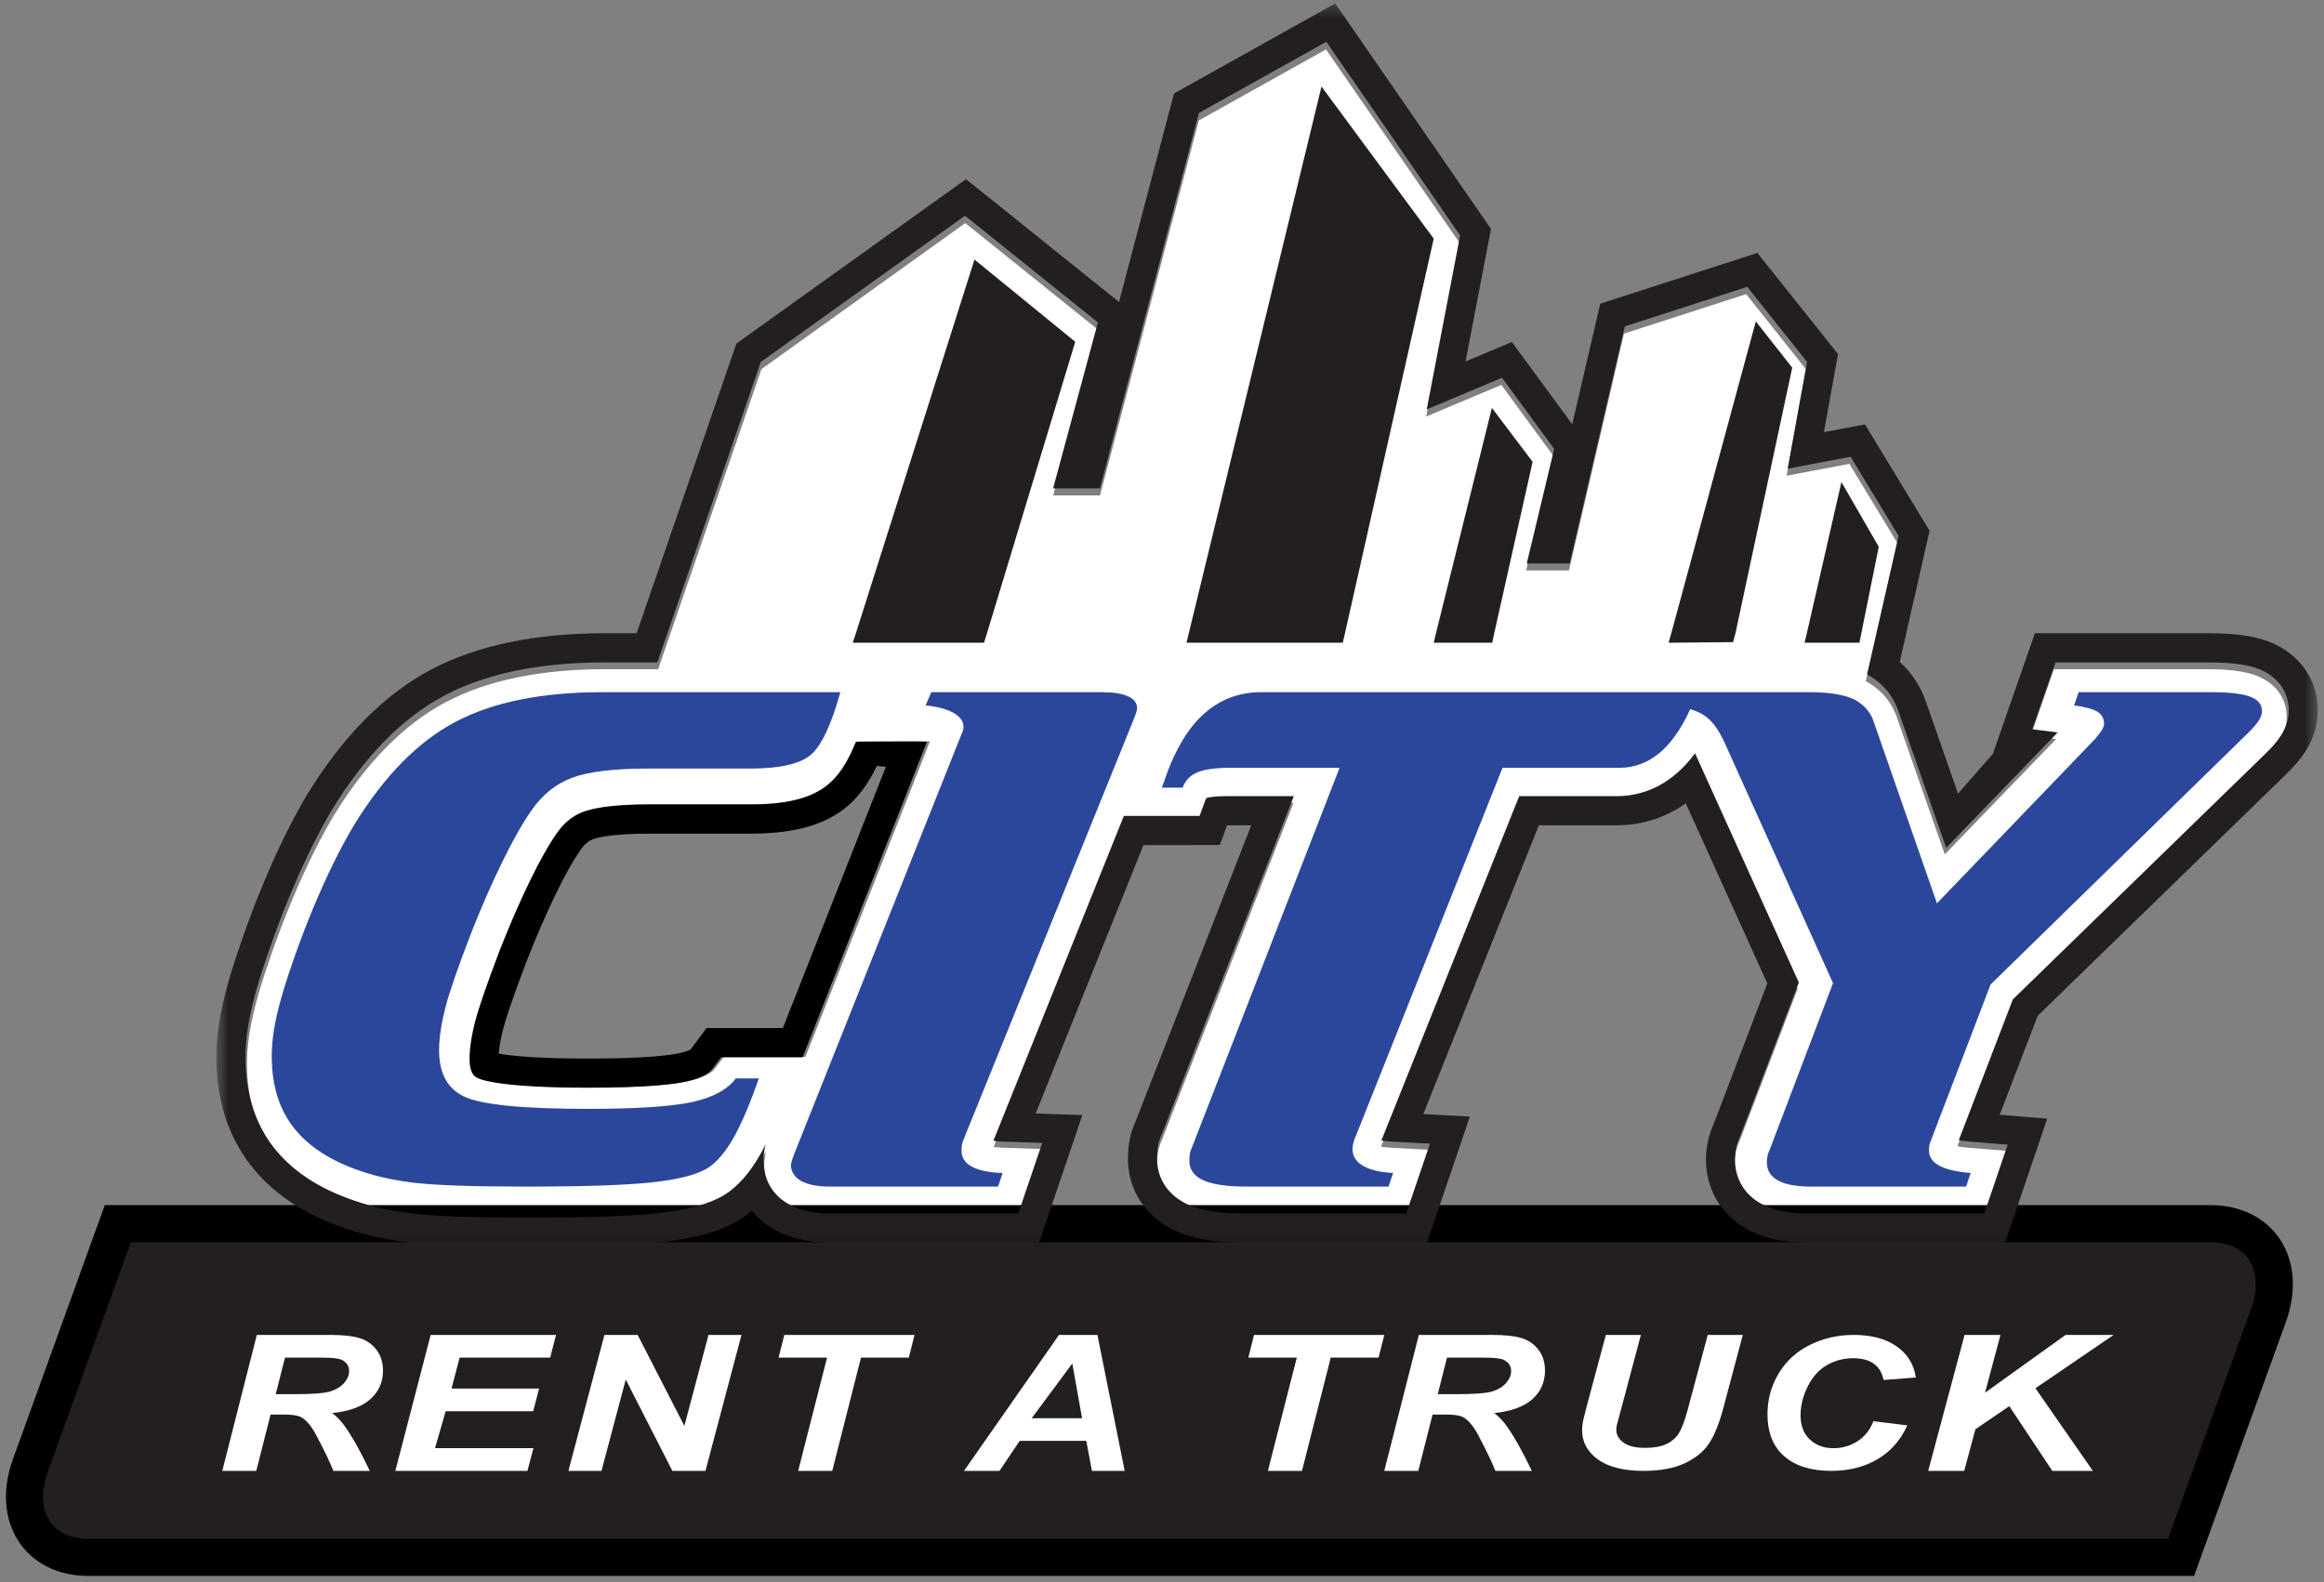 <?xml version="1.0" encoding="UTF-8"?>
<svg width="188px" height="128px" viewBox="0 0 188 128" version="1.1" xmlns="http://www.w3.org/2000/svg" xmlns:xlink="http://www.w3.org/1999/xlink">
    <rect x="0" y="0" width="188" height="128" fill="#808080" stroke="none"/>
    <!-- Generator: Sketch 57.1 (83088) - https://sketch.com -->
    <title>Group 48</title>
    <desc>Created with Sketch.</desc>
    <defs>
        <polygon id="path-1" points="0.525 0.28 170.514 0.28 170.514 100.871 0.525 100.871"></polygon>
    </defs>
    <g id="Symbols" stroke="none" stroke-width="1" fill="none" fill-rule="evenodd">
        <g id="Website-Header" transform="translate(-625, -81)">
            <g id="Group-22" transform="translate(-24, 0)">
                <g id="Group-21" transform="translate(123, 81)">
                    <g id="Group-48" transform="translate(527, 0)">
                        <path d="M64.154,85.511 L57.544,85.511 L56.838,86.449 C56.517,86.879 55.75,87.247 54.679,87.478 C53.643,87.706 51.433,87.974 46.787,87.974 C39.984,87.974 38.221,87.386 37.841,87.205 C37.591,87.085 37.128,86.866 37.161,85.45 C37.179,84.676 37.326,83.746 37.597,82.681 C37.891,81.531 38.565,79.575 39.594,76.886 C40.394,74.841 41.222,72.941 42.051,71.241 C42.855,69.591 43.571,68.32 44.179,67.455 L44.202,67.422 C44.792,66.553 45.5,65.976 46.362,65.651 C47.087,65.38 48.603,65.057 51.712,65.057 L59.916,65.057 C62.787,65.057 64.755,64.57 66.101,63.528 C67.021,62.817 67.785,61.687 68.471,59.978 C68.888,59.978 74.076,59.95 74.226,59.978 L64.154,85.511 Z M181.52,54.658 C180.59,54.307 179.321,54.142 177.526,54.142 L165.151,54.142 L163.276,59.54 L165.326,59.8 L156.322,69.121 L152.435,57.996 C152.299,57.622 152.126,57.274 151.925,56.949 C151.441,56.172 150.758,55.56 149.934,55.112 L150.476,52.727 L152.48,43.915 L148.604,37.528 L143.526,38.486 L145.088,29.866 L140.256,23.797 L130.371,26.992 L125.919,46.151 L122.451,46.151 L124.665,36.89 L120.451,31.143 L114.373,33.697 L117.071,19.646 L106.266,4 L95.978,9.747 L87.983,40.084 L84.2,40.084 L87.82,26.671 L77.086,18.051 L60.596,29.866 L53.053,51.784 L52.242,54.142 L49.757,54.142 L47.972,54.142 C42.744,54.142 38.397,55.039 35.054,56.812 C31.674,58.605 28.623,61.699 25.97,66.037 C24.933,67.783 23.894,69.863 22.885,72.217 C21.885,74.549 20.957,77.062 20.121,79.709 C19.757,80.903 19.479,81.988 19.3,82.928 C19.111,83.911 19.006,84.834 18.987,85.674 C18.919,88.54 19.593,90.992 20.988,92.961 C22.362,94.899 24.452,96.399 27.184,97.414 C28.722,98.005 30.481,98.423 32.414,98.66 C34.279,98.889 37.323,99 41.716,99 C46.536,99 49.952,98.886 52.162,98.651 C54.668,98.383 56.407,97.916 57.634,97.18 L57.692,97.144 C58.757,96.462 59.686,95.411 60.532,93.929 C60.687,93.659 60.842,93.365 60.999,93.05 C60.631,94.324 60.915,95.401 61.045,95.795 C61.336,96.677 61.963,97.421 62.866,97.921 C63.767,98.422 64.883,98.663 66.279,98.663 L81.387,98.663 L83.322,92.965 L80.159,92.856 C79.834,92.846 79.58,92.822 79.379,92.79 L89.914,66.543 L94.396,66.543 L96.03,66.541 L96.562,65.105 C96.726,65.053 97.203,64.944 98.234,64.944 L103.642,64.944 L92.991,92.232 C92.868,92.487 92.775,92.762 92.713,93.04 C92.642,93.343 92.605,93.684 92.594,94.119 C92.555,95.801 93.459,97.19 95.072,97.932 C96.146,98.423 97.611,98.663 99.555,98.663 L112.719,98.663 L114.634,93.022 L111.535,92.858 C111.186,92.84 110.917,92.802 110.714,92.767 L121.841,64.944 L129.71,64.944 C131.329,64.944 133.393,64.432 135.262,62.427 C135.528,62.142 135.789,61.827 136.045,61.48 C136.076,61.55 136.108,61.623 136.141,61.7 L136.154,61.734 L136.492,62.48 L144.422,80 L139.738,92.278 C139.555,92.683 139.438,93.027 139.373,93.348 C139.314,93.646 139.278,93.942 139.271,94.231 C139.234,95.772 139.988,97.094 141.339,97.856 C142.302,98.399 143.565,98.663 145.199,98.663 L159.402,98.663 L161.288,93.106 L158.279,92.862 C157.882,92.831 157.576,92.787 157.341,92.74 L161.705,81.368 L182.151,61.471 C182.662,60.974 183.041,60.53 183.313,60.117 C183.739,59.471 183.966,58.792 183.982,58.096 C184.019,56.542 183.099,55.256 181.52,54.658 L181.52,54.658 Z" id="Fill-1" fill="#FFFFFF"></path>
                        <path d="M177.804,99 L16.84,99 L15.923,99 L8.531,99 L5.839,106.442 L5.506,107.365 L1.459,118.558 C-0.027,122.669 2.078,126 6.161,126 L168.042,126 L168.049,126 L175.435,126 L178.126,118.558 L178.459,117.635 L182.505,106.442 C183.992,102.332 181.886,99 177.804,99" id="Fill-3" fill="#231F20"></path>
                        <path d="M177.804,99 L16.84,99 L15.923,99 L8.531,99 L5.839,106.442 L5.506,107.365 L1.459,118.558 C-0.027,122.669 2.078,126 6.161,126 L168.042,126 L168.049,126 L175.435,126 L178.126,118.558 L178.459,117.635 L182.505,106.442 C183.992,102.332 181.886,99 177.804,99 Z" id="Stroke-5" stroke="#000000" stroke-width="3"></path>
                        <path d="M56.157,83.176 L54.857,84.92 C54.747,84.977 54.48,85.092 53.974,85.203 C53.22,85.368 51.257,85.643 46.592,85.643 C42.395,85.643 40.304,85.412 39.342,85.247 C39.374,84.818 39.465,84.181 39.691,83.294 C39.876,82.565 40.359,81.013 41.596,77.777 C42.37,75.792 43.17,73.951 43.971,72.308 C44.901,70.394 45.535,69.37 45.915,68.834 L45.949,68.782 C46.353,68.188 46.717,67.994 46.99,67.89 C47.268,67.787 48.417,67.445 51.509,67.445 L59.698,67.445 C63.11,67.445 65.526,66.804 67.303,65.429 C68.33,64.633 69.187,63.513 69.933,61.966 L70.664,62.037 L62.329,83.176 L56.157,83.176 Z M73.982,60.012 C73.833,59.985 68.654,60.012 68.238,60.012 C67.553,61.72 66.791,62.85 65.873,63.561 C64.528,64.603 62.565,65.09 59.698,65.09 L51.509,65.09 C48.406,65.09 46.893,65.413 46.169,65.683 C45.308,66.009 44.602,66.586 44.013,67.455 L43.99,67.488 C43.384,68.352 42.668,69.623 41.866,71.272 C41.037,72.972 40.212,74.871 39.413,76.917 C38.386,79.605 37.713,81.56 37.42,82.709 C37.149,83.774 37.003,84.704 36.984,85.478 C36.951,86.893 37.414,87.112 37.663,87.232 C38.042,87.413 39.803,88 46.592,88 C51.231,88 53.437,87.733 54.471,87.505 C55.54,87.274 56.305,86.907 56.626,86.477 L57.331,85.538 L63.929,85.538 L73.982,60.012 Z" id="Fill-7" fill="#000000"></path>
                        <g id="Group-11" transform="translate(15.982, 0)">
                            <mask id="mask-2" fill="white">
                                <use xlink:href="#path-1"></use>
                            </mask>
                            <g id="Clip-10"></g>
                            <path d="M167.492,59.575 C167.22,59.989 166.84,60.433 166.328,60.932 L145.847,80.855 L141.475,92.243 C141.71,92.289 142.017,92.334 142.414,92.364 L145.429,92.609 L143.539,98.174 L129.312,98.174 C127.676,98.174 126.41,97.909 125.447,97.365 C124.093,96.603 123.338,95.278 123.374,93.735 C123.381,93.447 123.417,93.149 123.476,92.851 C123.541,92.529 123.659,92.186 123.843,91.78 L128.534,79.485 L120.59,61.942 L120.252,61.194 L120.239,61.161 C120.205,61.084 120.174,61.011 120.142,60.941 C119.886,61.289 119.624,61.603 119.358,61.888 C117.486,63.896 115.418,64.41 113.796,64.41 L105.914,64.41 L94.767,92.269 C94.971,92.305 95.24,92.342 95.59,92.36 L98.694,92.524 L96.776,98.174 L83.589,98.174 C81.642,98.174 80.174,97.933 79.099,97.442 C77.483,96.699 76.577,95.308 76.617,93.623 C76.627,93.187 76.664,92.846 76.735,92.543 C76.798,92.264 76.891,91.99 77.014,91.734 L87.684,64.41 L82.266,64.41 C81.233,64.41 80.756,64.518 80.591,64.57 L80.058,66.009 L78.422,66.01 L73.932,66.01 L63.378,92.293 C63.579,92.324 63.834,92.348 64.16,92.359 L67.328,92.467 L65.391,98.174 L50.256,98.174 C48.857,98.174 47.739,97.933 46.837,97.43 C45.932,96.929 45.304,96.184 45.013,95.301 C44.883,94.906 44.598,93.828 44.967,92.553 C44.809,92.869 44.654,93.163 44.499,93.433 C43.651,94.916 42.722,95.97 41.654,96.652 L41.596,96.688 C40.367,97.425 38.625,97.893 36.114,98.162 C33.901,98.397 30.479,98.51 25.65,98.51 C21.249,98.51 18.2,98.4 16.333,98.17 C14.396,97.933 12.634,97.514 11.093,96.923 C8.357,95.906 6.263,94.404 4.887,92.464 C3.489,90.492 2.814,88.037 2.882,85.167 C2.902,84.326 3.007,83.401 3.195,82.418 C3.376,81.476 3.653,80.39 4.018,79.194 C4.856,76.544 5.785,74.027 6.787,71.692 C7.798,69.334 8.838,67.253 9.877,65.503 C12.535,61.159 15.591,58.062 18.977,56.267 C22.327,54.491 26.68,53.594 31.917,53.594 L33.706,53.594 L36.194,53.594 L37.007,51.232 L44.563,29.284 L61.082,17.453 L71.834,26.085 L68.208,39.516 L71.997,39.516 L80.006,9.138 L90.312,3.384 L101.135,19.051 L98.433,33.121 L104.522,30.563 L108.743,36.318 L106.525,45.591 L110,45.591 L114.458,26.406 L124.361,23.208 L129.202,29.284 L127.636,37.916 L132.723,36.957 L136.605,43.353 L134.598,52.176 L134.056,54.565 C134.881,55.014 135.565,55.625 136.05,56.404 C136.251,56.729 136.424,57.077 136.56,57.451 L140.455,68.592 L149.474,59.258 L147.42,58.998 L149.299,53.594 L161.695,53.594 C163.493,53.594 164.764,53.758 165.696,54.109 C167.277,54.708 168.2,55.996 168.162,57.552 C168.146,58.249 167.919,58.928 167.492,59.575 M166.526,51.901 C165.321,51.445 163.784,51.232 161.695,51.232 L147.627,51.232 L144.24,60.977 L141.415,64.208 L138.771,56.645 C138.334,55.436 137.621,54.386 136.699,53.548 L139.111,42.943 L133.888,34.337 L130.562,34.963 L131.706,28.648 L125.183,20.463 L112.47,24.569 L110.203,34.325 L105.32,27.669 L101.574,29.243 L103.632,18.522 L91.03,0.28 L77.987,7.564 L73.541,24.433 L61.164,14.494 L42.586,27.799 L34.518,51.232 L31.917,51.232 C26.294,51.232 21.57,52.222 17.88,54.179 C14.116,56.173 10.75,59.569 7.858,64.293 C6.765,66.131 5.678,68.308 4.628,70.756 C3.594,73.166 2.635,75.762 1.772,78.499 C1.38,79.778 1.082,80.948 0.885,81.974 C0.673,83.084 0.553,84.138 0.53,85.112 C0.451,88.505 1.272,91.438 2.97,93.831 C4.625,96.164 7.082,97.95 10.254,99.129 C11.973,99.787 13.921,100.253 16.048,100.513 C18.011,100.754 21.152,100.871 25.65,100.871 C30.562,100.871 34.066,100.754 36.362,100.507 C39.225,100.203 41.271,99.634 42.829,98.699 L42.919,98.643 C43.237,98.439 43.545,98.209 43.843,97.959 C44.341,98.566 44.965,99.088 45.701,99.498 C46.961,100.195 48.45,100.534 50.256,100.534 L67.074,100.534 L70.577,90.216 L66.8,90.086 L75.519,68.371 L78.427,68.371 L81.693,68.366 L82.284,66.771 L84.236,66.771 L74.852,90.8 C74.674,91.191 74.536,91.6 74.442,92.01 C74.336,92.472 74.281,92.966 74.265,93.568 C74.203,96.203 75.644,98.453 78.121,99.587 C79.51,100.224 81.298,100.534 83.589,100.534 L98.46,100.534 L101.924,90.333 L98.156,90.131 L107.504,66.771 L113.796,66.771 C115.359,66.771 117.394,66.408 119.387,64.992 L125.986,79.563 L121.669,90.874 C121.431,91.411 121.268,91.904 121.172,92.375 C121.084,92.811 121.034,93.252 121.023,93.678 C120.967,96.089 122.188,98.237 124.296,99.424 C125.621,100.172 127.26,100.534 129.312,100.534 L145.22,100.534 L148.627,90.502 L144.785,90.189 L147.856,82.186 L167.968,62.624 C168.601,62.006 169.087,61.437 169.453,60.882 C170.131,59.859 170.488,58.756 170.513,57.609 C170.574,55.043 169.046,52.855 166.526,51.901" id="Fill-9" fill="#231F20" mask="url(#mask-2)"></path>
                        </g>
                        <path d="M26.832,111.895 C26.559,112.204 26.181,112.431 25.698,112.578 C25.216,112.722 24.238,112.795 22.763,112.795 L21.306,112.795 L22.053,109.839 L25.075,109.839 C25.882,109.839 26.408,109.898 26.651,110.02 C27.044,110.219 27.242,110.519 27.242,110.919 C27.242,111.258 27.105,111.584 26.832,111.895 M28.083,108.258 C27.516,108.087 26.723,108 25.703,108 L19.777,108 L16.982,119 L19.731,119 L20.888,114.445 L22.008,114.445 C22.656,114.445 23.111,114.518 23.373,114.663 C23.798,114.909 24.198,115.386 24.574,116.096 C25.266,117.411 25.73,118.379 25.967,119 L28.916,119 C28.165,117.429 27.482,116.214 26.869,115.353 C26.559,114.928 26.228,114.585 25.875,114.325 C27.254,114.181 28.282,113.803 28.962,113.196 C29.641,112.588 29.982,111.817 29.982,110.882 C29.982,110.226 29.807,109.669 29.458,109.209 C29.109,108.747 28.652,108.431 28.083,108.258" id="Fill-12" fill="#FFFFFF"></path>
                        <polygon id="Fill-14" fill="#FFFFFF" points="30.982 119 41.667 119 42.153 117.161 34.192 117.161 35.051 114.175 42.134 114.175 42.61 112.337 35.527 112.337 36.18 109.838 43.506 109.838 43.982 108 33.838 108"></polygon>
                        <polygon id="Fill-16" fill="#FFFFFF" points="54.362 115.361 50.582 108 47.896 108 44.982 119 47.657 119 49.62 111.609 53.391 119 56.068 119 58.982 108 56.315 108"></polygon>
                        <polygon id="Fill-18" fill="#FFFFFF" points="61.982 109.839 65.904 109.839 63.569 119 66.324 119 68.649 109.839 72.517 109.839 72.982 108 62.447 108"></polygon>
                        <path d="M82.462,114.738 L85.744,110.311 L86.533,114.738 L82.462,114.738 Z M84.668,108 L76.982,119 L79.856,119 L81.488,116.569 L86.876,116.569 L87.33,119 L89.982,119 L87.775,108 L84.668,108 Z" id="Fill-20" fill="#FFFFFF"></path>
                        <polygon id="Fill-22" fill="#FFFFFF" points="100.446 108 99.982 109.839 103.904 109.839 101.568 119 104.324 119 106.65 109.839 110.517 109.839 110.982 108"></polygon>
                        <path d="M120.832,111.895 C120.56,112.204 120.182,112.431 119.699,112.578 C119.217,112.722 118.239,112.795 116.763,112.795 L115.306,112.795 L116.053,109.839 L119.075,109.839 C119.882,109.839 120.408,109.898 120.65,110.02 C121.045,110.219 121.242,110.519 121.242,110.919 C121.242,111.258 121.106,111.584 120.832,111.895 M122.084,108.258 C121.517,108.087 120.724,108 119.704,108 L113.777,108 L110.982,119 L113.732,119 L114.888,114.445 L116.008,114.445 C116.657,114.445 117.112,114.518 117.374,114.663 C117.798,114.909 118.198,115.386 118.575,116.096 C119.266,117.411 119.731,118.379 119.967,119 L122.917,119 C122.165,117.429 121.481,116.214 120.869,115.353 C120.56,114.928 120.228,114.585 119.877,114.325 C121.253,114.181 122.284,113.803 122.963,113.196 C123.642,112.588 123.982,111.817 123.982,110.882 C123.982,110.226 123.808,109.669 123.458,109.209 C123.11,108.747 122.652,108.431 122.084,108.258" id="Fill-24" fill="#FFFFFF"></path>
                        <path d="M135.565,113.909 C135.314,114.863 135.066,115.541 134.819,115.938 C134.575,116.336 134.23,116.636 133.784,116.838 C133.338,117.04 132.773,117.14 132.089,117.14 C131.329,117.14 130.749,117.002 130.351,116.724 C129.952,116.446 129.752,116.094 129.752,115.666 C129.752,115.557 129.766,115.442 129.789,115.318 L130.176,113.873 L131.739,108 L128.905,108 L127.379,113.695 C127.183,114.433 127.073,114.882 127.049,115.038 C127.005,115.275 126.982,115.493 126.982,115.696 C126.982,116.664 127.41,117.458 128.264,118.075 C129.117,118.691 130.349,119 131.957,119 C133.301,119 134.411,118.793 135.293,118.381 C136.17,117.968 136.828,117.431 137.261,116.771 C137.693,116.112 138.077,115.162 138.409,113.917 L139.982,108 L137.148,108 L135.565,113.909 Z" id="Fill-26" fill="#FFFFFF"></path>
                        <path d="M146.804,110.436 C147.454,110.069 148.154,109.885 148.905,109.885 C149.588,109.885 150.137,110.024 150.548,110.303 C150.959,110.58 151.237,111.028 151.381,111.647 L153.982,111.445 C153.826,110.381 153.307,109.54 152.425,108.924 C151.543,108.308 150.387,108 148.959,108 C147.686,108 146.511,108.266 145.43,108.798 C144.35,109.33 143.506,110.097 142.896,111.1 C142.287,112.103 141.982,113.209 141.982,114.417 C141.982,115.907 142.437,117.043 143.346,117.825 C144.255,118.609 145.517,119 147.132,119 C148.566,119 149.818,118.685 150.886,118.053 C151.954,117.424 152.755,116.51 153.29,115.316 L150.552,114.983 C150.266,115.704 149.828,116.248 149.243,116.615 C148.658,116.983 148.015,117.165 147.311,117.165 C146.554,117.165 145.923,116.935 145.416,116.469 C144.91,116.005 144.656,115.349 144.656,114.497 C144.656,113.72 144.851,112.939 145.241,112.158 C145.632,111.378 146.152,110.805 146.804,110.436" id="Fill-28" fill="#FFFFFF"></path>
                        <polygon id="Fill-30" fill="#FFFFFF" points="166.098 108 159.579 112.675 160.829 108 157.925 108 154.982 119 157.895 119 158.8 115.632 161.541 113.763 165.021 119 168.3 119 163.656 112.315 169.982 108"></polygon>
                        <path d="M54.967,89.166 C53.281,89.528 50.472,89.711 46.543,89.711 C41.282,89.711 37.952,89.38 36.552,88.718 C35.151,88.056 34.474,86.747 34.521,84.791 C34.543,83.84 34.713,82.745 35.033,81.507 C35.35,80.267 36.049,78.249 37.127,75.455 C37.957,73.349 38.804,71.416 39.67,69.655 C40.536,67.893 41.312,66.529 42,65.56 C42.869,64.293 43.966,63.414 45.293,62.919 C46.62,62.425 48.685,62.178 51.488,62.178 L59.725,62.178 C62.008,62.178 63.599,61.831 64.497,61.143 C65.022,60.741 65.524,59.975 66.002,58.868 C66.283,58.219 66.554,57.446 66.819,56.555 C66.872,56.371 66.928,56.193 66.982,56 L54.132,56 L48.711,56 L47.733,56 C42.848,56 38.892,56.797 35.863,58.391 C32.834,59.984 30.101,62.756 27.667,66.706 C26.673,68.365 25.688,70.324 24.709,72.59 C23.73,74.854 22.835,77.263 22.023,79.815 C21.678,80.934 21.423,81.92 21.259,82.777 C21.093,83.635 21.004,84.419 20.986,85.127 C20.931,87.475 21.456,89.421 22.56,90.966 C23.666,92.516 25.378,93.716 27.699,94.573 C29.074,95.095 30.641,95.464 32.398,95.677 C34.156,95.893 37.174,96 41.451,96 C46.162,96 49.575,95.889 51.69,95.664 C53.806,95.44 55.316,95.058 56.226,94.518 C56.96,94.053 57.65,93.256 58.299,92.128 C58.947,91.001 59.644,89.374 60.386,87.249 L58.523,87.249 C57.836,88.165 56.65,88.802 54.967,89.166" id="Fill-32" fill="#2B479C"></path>
                        <path d="M90.261,56.339 C89.769,56.111 89.058,56 88.125,56 L74.339,56 L73.963,56.87 L73.876,57.073 C74.838,57.164 75.591,57.368 76.138,57.677 C76.684,57.987 76.952,58.367 76.942,58.818 C76.941,58.895 76.931,58.97 76.915,59.045 C76.902,59.105 76.857,59.219 76.795,59.364 C76.78,59.401 76.771,59.426 76.753,59.468 L63.208,93.462 C63.208,93.481 62.986,94.054 62.983,94.223 C62.976,94.499 63.051,94.757 63.195,94.985 C63.337,95.207 63.545,95.4 63.816,95.55 C64.362,95.848 65.132,96 66.124,96 L79.735,96 L80.111,94.9 C79.002,94.865 78.167,94.689 77.607,94.379 C77.045,94.069 76.771,93.632 76.784,93.068 C76.789,92.861 76.8,92.713 76.817,92.618 C76.834,92.524 76.858,92.429 76.89,92.335 L90.005,59.942 L90.79,58.002 C90.85,57.84 90.892,57.714 90.925,57.612 C90.926,57.607 90.931,57.597 90.932,57.593 C90.963,57.489 90.98,57.401 90.982,57.325 C90.992,56.892 90.752,56.564 90.261,56.339" id="Fill-34" fill="#2B479C"></path>
                        <path d="M150.547,58.312 C150.364,57.804 150.072,57.396 149.696,57.066 C149.459,56.858 149.196,56.674 148.881,56.536 C148.069,56.181 146.899,56 145.371,56 L101.027,56 C99.172,56 97.599,56.629 96.287,57.846 C95.63,58.456 95.042,59.223 94.522,60.139 C94.127,60.831 93.76,61.588 93.444,62.454 C93.257,63.001 93.102,63.423 92.982,63.723 L94.666,63.723 C94.881,63.143 95.281,62.728 95.862,62.485 C96.444,62.24 97.325,62.118 98.508,62.118 L107.366,62.118 L95.408,92.87 C95.347,92.985 95.302,93.11 95.27,93.252 C95.237,93.392 95.22,93.593 95.213,93.856 C95.194,94.59 95.565,95.131 96.32,95.478 C97.074,95.826 98.244,96 99.83,96 L111.324,96 L111.696,94.9 C110.631,94.843 109.814,94.646 109.246,94.308 C108.678,93.971 108.401,93.51 108.416,92.927 C108.419,92.758 108.444,92.584 108.492,92.406 C108.538,92.227 108.608,92.044 108.7,91.856 L120.546,62.118 L130.011,62.118 C130.636,62.118 131.225,62.004 131.785,61.788 C132.802,61.396 133.709,60.645 134.503,59.538 C134.945,58.925 135.354,58.207 135.727,57.374 C136.153,57.499 136.528,57.661 136.835,57.86 C137.402,58.229 137.898,58.853 138.329,59.708 C138.427,59.902 138.525,60.094 138.615,60.312 L139.432,62.128 L147.283,79.538 L142.216,92.87 C142.094,93.134 142.016,93.344 141.985,93.505 C141.952,93.666 141.933,93.82 141.931,93.971 C141.915,94.646 142.205,95.153 142.802,95.492 C143.398,95.829 144.304,96 145.514,96 L158.044,96 L158.416,94.9 C157.267,94.807 156.413,94.605 155.859,94.295 C155.304,93.984 155.035,93.577 155.046,93.068 C155.048,92.898 155.06,92.767 155.076,92.673 C155.093,92.578 155.116,92.496 155.146,92.42 L160.027,79.651 L180.859,59.299 C181.242,58.922 181.524,58.6 181.702,58.326 C181.883,58.054 181.975,57.795 181.982,57.55 C181.993,57.007 181.679,56.613 181.037,56.367 C180.393,56.123 179.339,56 177.869,56 L167.151,56 L166.78,57.074 C167.671,57.183 168.3,57.355 168.669,57.58 C169.039,57.804 169.218,58.142 169.207,58.594 C169.205,58.725 169.144,58.885 169.024,59.073 C168.904,59.26 168.726,59.495 168.49,59.778 L155.689,73.083 L150.85,59.185 L150.547,58.312 Z" id="Fill-36" fill="#2B479C"></path>
                        <polygon id="Fill-38" fill="#231F20" points="78.843 51.233 85.982 27.653 77.831 21 68.236 51.233 67.982 52 78.602 52"></polygon>
                        <polygon id="Fill-40" fill="#231F20" points="107.622 52 107.804 51.221 114.982 19.307 105.903 7 94.982 52 96.427 52"></polygon>
                        <polygon id="Fill-42" fill="#231F20" points="119.878 51.225 122.982 37.362 119.687 33 115.164 51.225 114.982 52 119.715 52"></polygon>
                        <polygon id="Fill-44" fill="#231F20" points="149.418 52 150.982 44.236 147.962 39 145.165 51.229 144.982 52 149.376 52"></polygon>
                        <polygon id="Fill-46" fill="#231F20" points="139.195 51.954 139.401 51.185 141.589 40.943 143.963 29.837 143.982 29.748 141.037 26 134.199 51.231 133.982 52 138.731 51.957"></polygon>
                    </g>
                </g>
            </g>
        </g>
    </g>
</svg>